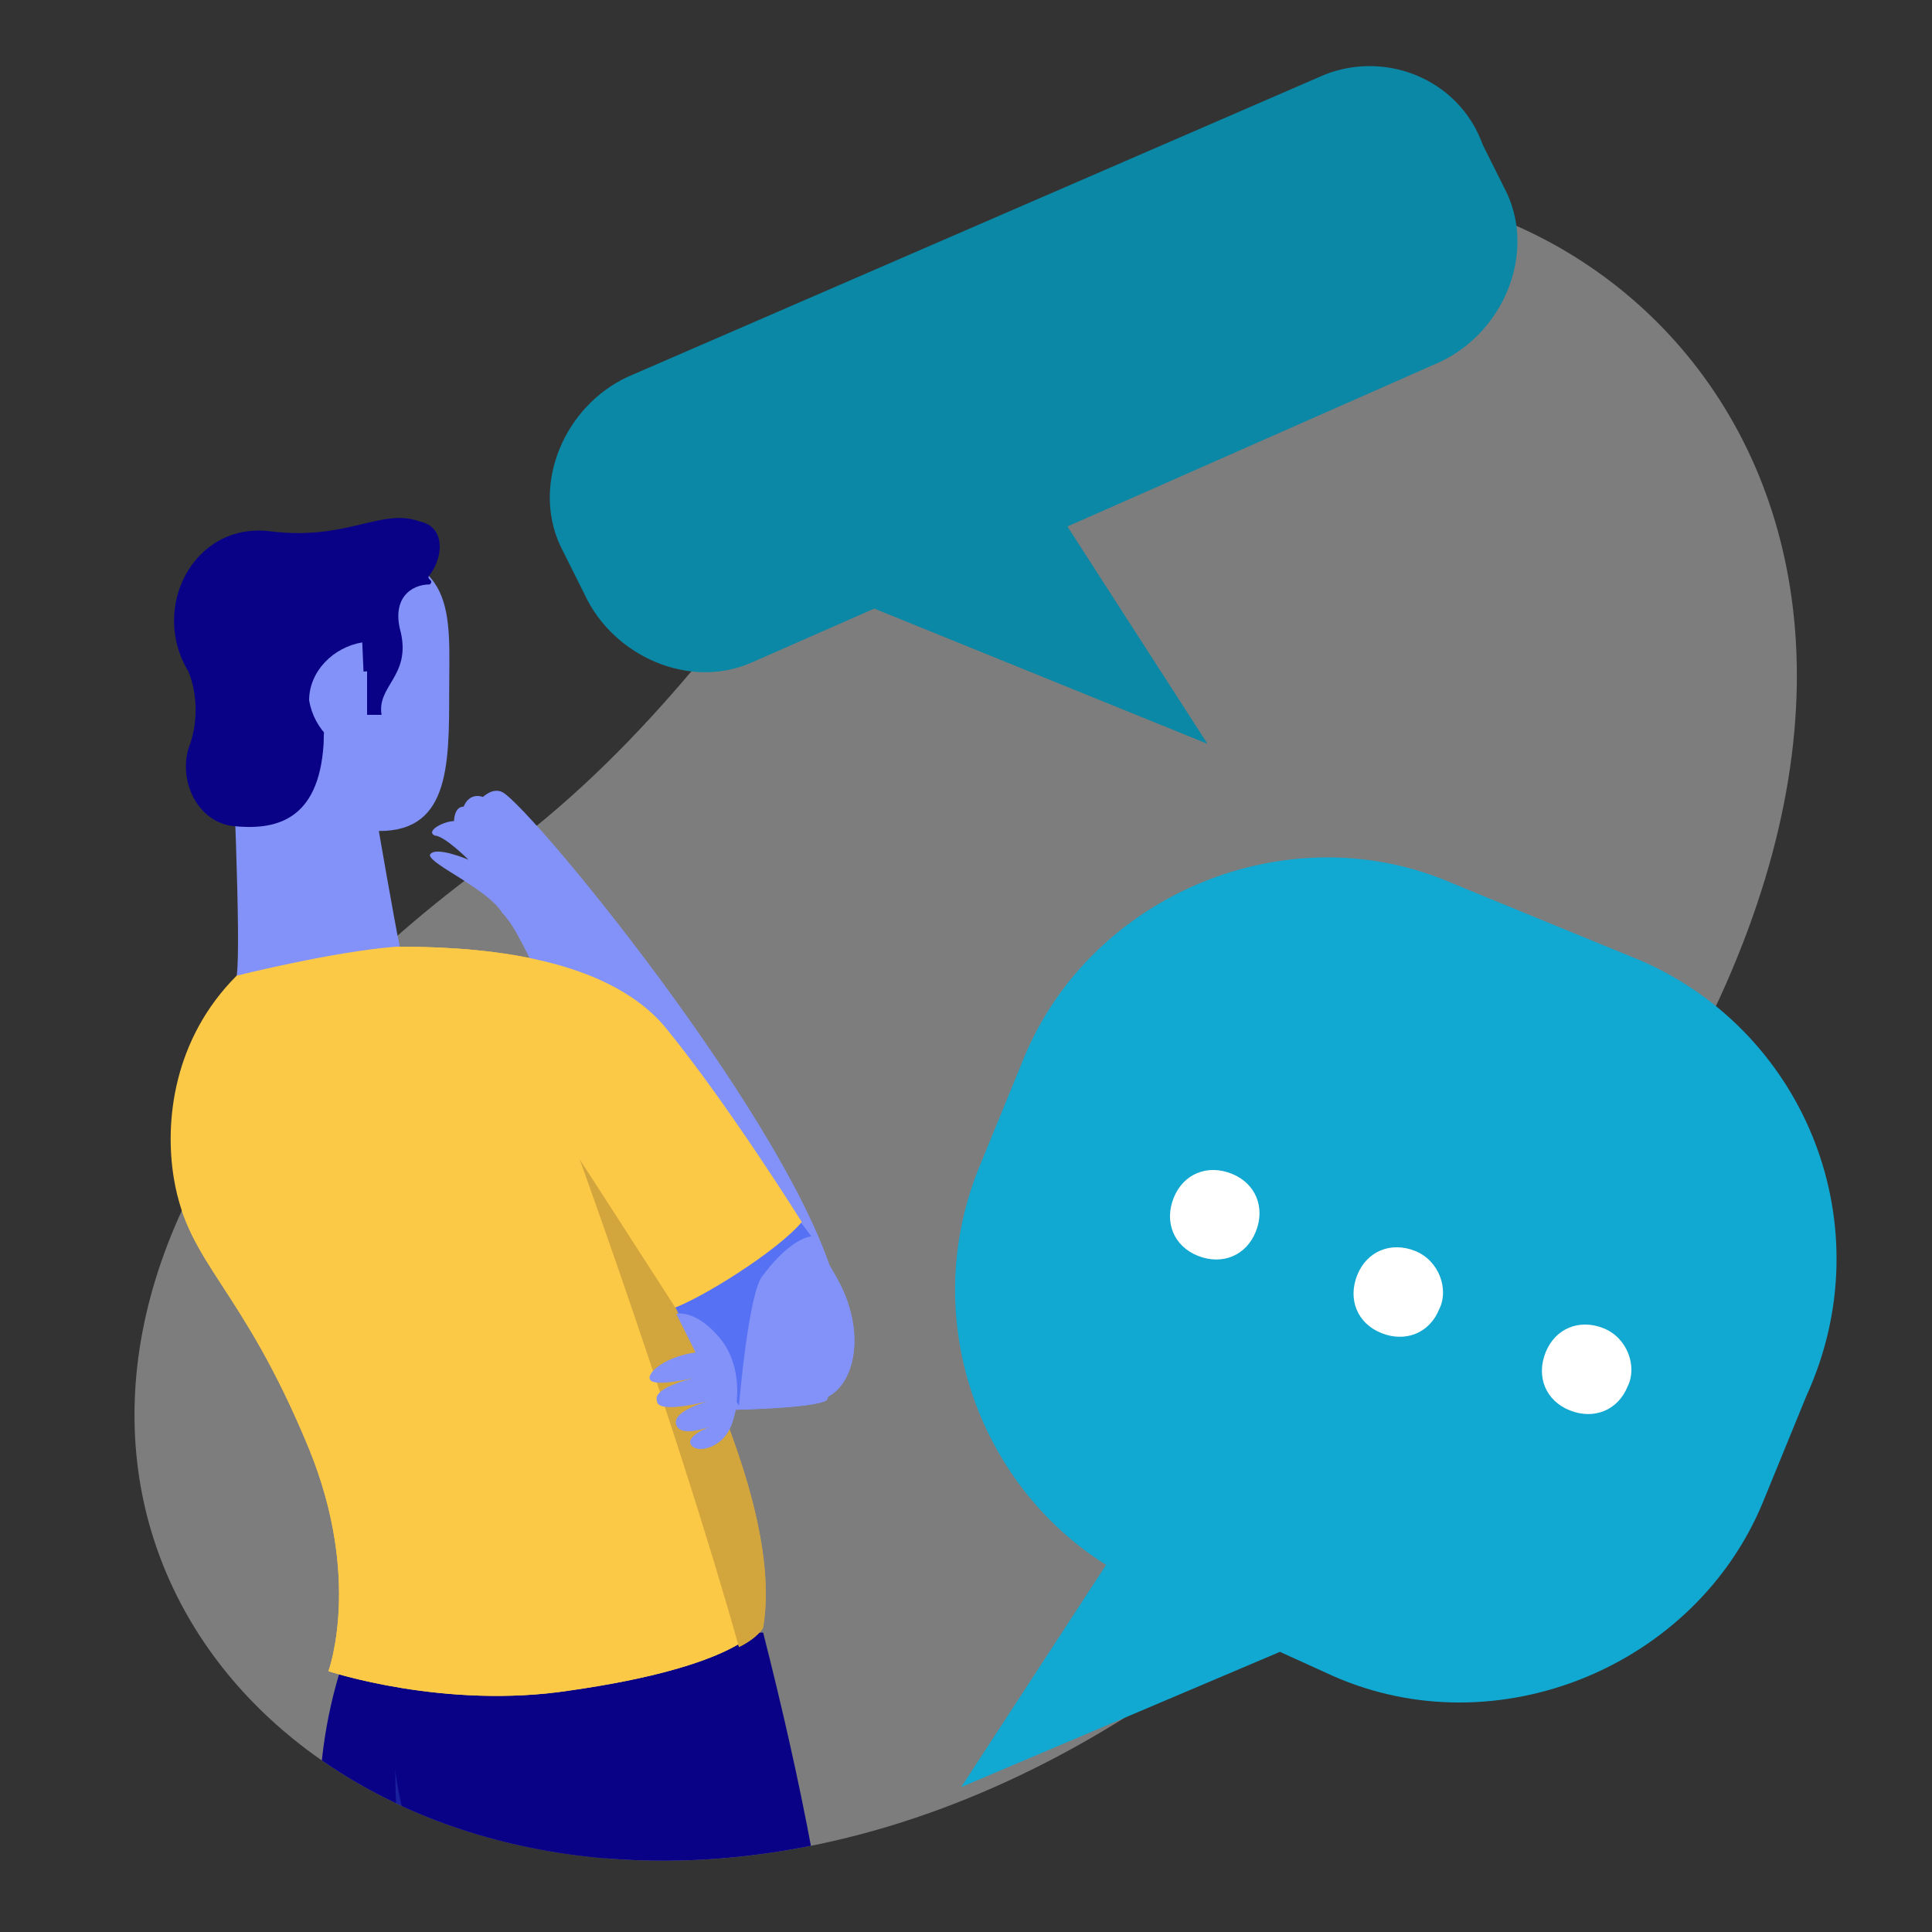 <?xml version="1.0" encoding="utf-8"?>
<!-- Generator: Adobe Illustrator 23.1.0, SVG Export Plug-In . SVG Version: 6.00 Build 0)  -->
<svg version="1.1" id="Layer_1" xmlns="http://www.w3.org/2000/svg" xmlns:xlink="http://www.w3.org/1999/xlink" x="0px" y="0px"
	 viewBox="0 0 40 40" style="enable-background:new 0 0 40 40;" xml:space="preserve">
<rect x="0" y="0" width="40" height="40" fill="#333333" stroke="none"/>
<style type="text/css">
	.st0{display:none;}
	.st1{display:inline;}
	.st2{fill:#FFFFFF;}
	.st3{fill:#E9EAEB;stroke:#2A5082;stroke-miterlimit:10;}
	.st4{fill:#FFFFFF;stroke:#2A5082;stroke-miterlimit:10;}
	.st5{fill:#A3D4FF;stroke:#2A5082;stroke-miterlimit:10;}
	.st6{fill:none;stroke:#2A5082;stroke-miterlimit:10;}
	.st7{opacity:0.4;}
	.st8{fill:#EAEAEA;}
	.st9{fill:#0A88A5;}
	.st10{fill:#11A8D1;}
	.st11{clip-path:url(#SVGID_2_);}
	.st12{fill:#8392F9;}
	.st13{fill:#344F89;}
	.st14{fill:#0A0286;}
	.st15{opacity:0.3;fill:#3D6ACC;}
	.st16{fill:#5671F4;}
	.st17{fill:#FCC947;}
	.st18{fill:#D3A53D;}
</style>
<g class="st0">
	<g id="Group_618" transform="translate(1188 2321)" class="st1">
		<circle id="Ellipse_70" class="st2" cx="-1168" cy="-2301" r="20"/>
		<path id="Path_1154" class="st3" d="M-1152.6-2291.5v-12.3c0-0.8-0.4-1.5-1-2l-12.2-11c-1.5-1.3-3.7-1.3-5.1,0l-12.2,11
			c-0.6,0.5-1,1.2-1,2v12.3H-1152.6z"/>
		<rect id="Rectangle_225" x="-1179.5" y="-2313.1" class="st4" width="22.3" height="21"/>
		<path id="Path_1155" class="st5" d="M-1153.2-2302.6c-1.4,1.2-9.3,7.7-10.1,8.1c-1.6,0.7-3.3,1.1-5,1c-1.7,0-3.4-0.3-5-1
			c-0.8-0.5-8.7-7-10.1-8.1h-0.7v15.7c0,1.1,0.8,1.9,1.9,2c0,0,0,0,0.1,0h27.5c1.1,0,1.9-0.8,2-1.9c0,0,0,0,0-0.1v-15.7H-1153.2z"/>
		<line id="Line_229" class="st6" x1="-1174.3" y1="-2295.2" x2="-1181.4" y2="-2287.6"/>
		<line id="Line_230" class="st6" x1="-1162.4" y1="-2295.2" x2="-1155.2" y2="-2287.6"/>
		<line id="Line_231" class="st6" x1="-1174.9" y1="-2306.6" x2="-1162.4" y2="-2306.6"/>
		<line id="Line_232" class="st6" x1="-1174.9" y1="-2304" x2="-1162.4" y2="-2304"/>
		<line id="Line_233" class="st6" x1="-1174.9" y1="-2301.3" x2="-1166.4" y2="-2301.3"/>
	</g>
</g>
<g>
	<g>
		<g class="st7">
			<g>
				<g>
					<path class="st8" d="M10.2,17.8c6.2-4.5,7.5-10.9,14.2-13.4c7.5-2.7,17,4.9,10.8,17.1C18.9,53.5-11.2,33.4,10.2,17.8z"/>
				</g>
			</g>
		</g>
		<path class="st9" d="M27.3,1.6L13,7.8c-1.3,0.6-2,2.2-1.4,3.5l0.5,1c0.6,1.3,2.2,2,3.5,1.4l2.5-1.1l6.9,2.8l-2.9-4.5l7.7-3.4
			c1.3-0.6,2-2.2,1.4-3.5l-0.5-1C30.2,1.6,28.6,1,27.3,1.6z"/>
		<g>
			<path class="st10" d="M34,19.9l-3.9-1.6c-3.4-1.5-7.5,0.2-8.9,3.6l-0.9,2.2c-1.3,3.1-0.1,6.6,2.6,8.3L19.9,37l6.6-2.8l1.1,0.5
				c3.4,1.5,7.5-0.2,8.9-3.6l0.9-2.2C39,25.4,37.4,21.4,34,19.9z"/>
			<g>
				<path class="st2" d="M26,25.5c-0.2,0.5-0.7,0.7-1.2,0.5c-0.5-0.2-0.7-0.7-0.5-1.2c0.2-0.5,0.7-0.7,1.2-0.5
					C26,24.5,26.2,25,26,25.5z"/>
				<path class="st2" d="M29.8,27.1c-0.2,0.5-0.7,0.7-1.2,0.5s-0.7-0.7-0.5-1.2c0.2-0.5,0.7-0.7,1.2-0.5
					C29.8,26.1,30,26.7,29.8,27.1z"/>
				<path class="st2" d="M33.7,28.7c-0.2,0.5-0.7,0.7-1.2,0.5S31.8,28.5,32,28c0.2-0.5,0.7-0.7,1.2-0.5S33.9,28.3,33.7,28.7z"/>
			</g>
		</g>
	</g>
	<g>
		<defs>
			<path id="SVGID_1_" d="M10.2,17.8c6.2-4.5,7.5-10.9,14.2-13.4c7.5-2.7,17,4.9,10.8,17.1C18.9,53.5-11.2,33.4,10.2,17.8z"/>
		</defs>
		<clipPath id="SVGID_2_">
			<use xlink:href="#SVGID_1_"  style="overflow:visible;"/>
		</clipPath>
		<g class="st11">
			<g>
				<g>
					<path class="st12" d="M13.9,63c0,0,0.1,3.3-0.1,4.3c-0.2,0.9,0.7,0.9,1.5,0.8c0.8,0,4.2,0,4.2,0s0.1-0.5-0.6-0.6
						c-0.6-0.1-2.3-1-2.3-1l0-3.3L13.9,63z"/>
					<g>
						<rect x="13.9" y="68.1" class="st13" width="5.6" height="0.4"/>
					</g>
					<g>
						<path class="st13" d="M16.3,68.1c0-0.4,0.2-1.3,0.5-1.6c0,0,1.1,0.5,1.4,0.6c0.3,0.1,0.6,0.2,0.6,0.2
							c-0.1,0.2-0.1,0.6-0.1,0.8L16.3,68.1z"/>
					</g>
				</g>
			</g>
			<g>
				<g>
					<path class="st12" d="M6.2,63c0,0-0.5,3.1-0.9,4.3C5,68.1,6,68.2,6.7,68.1c0.8,0,4.2,0,4.2,0s0.1-0.5-0.6-0.6
						c-0.6-0.1-2.3-1-2.3-1l0.6-3.2L6.2,63z"/>
					<g>
						<rect x="5.4" y="68.1" class="st13" width="5.6" height="0.4"/>
					</g>
					<g>
						<path class="st13" d="M7.7,68.1c0-0.4,0.2-1.3,0.5-1.6c0,0,1.1,0.5,1.4,0.6c0.3,0.1,0.6,0.2,0.6,0.2c-0.1,0.2-0.1,0.6-0.1,0.8
							L7.7,68.1z"/>
					</g>
				</g>
			</g>
			<path class="st12" d="M14.4,29.2c0,0,2.3,0,2.7-0.2c0.3-0.2-1.1-2.3-1.1-2.3L13.1,27L14.4,29.2z"/>
			<path class="st14" d="M7.1,34.4c-0.8,2.5-0.5,4.4,0,8.3c0.5,3.8-1.5,21-1.5,21l2.8,0.3c0,0,2.5-11,3.3-16.9c0.9-6,1-12.9,1-12.9
				L7.1,34.4z"/>
			<path class="st15" d="M11.8,47.3c0.3-2.3,0.7-6.3,0.8-8.3l-4.4-2.8c-0.1,2,0.3,3.8,1.6,5.8C11,43.7,11.6,46.6,11.8,47.3z"/>
			<path class="st14" d="M15.8,33.8c1.6,6.3,2.2,11.2,1.9,20.1c-0.3,8.9-0.6,9.9-0.6,9.9l-3.3,0.1c0,0-1.3-10.5-1.3-16.9
				c-0.1-6.7-5.1-6-4.3-12.9L15.8,33.8z"/>
			<path class="st12" d="M17.4,26.6c-0.4-0.8-1.6-2.4-2.2-3.2l-2.5,1.8c0,0,1.1,1.4,2.7,3.2c0.2,0.2,0.6,0.6,1.4,0.6
				C17.6,29,18,27.8,17.4,26.6z"/>
			<path class="st12" d="M9.6,16.7c-0.2,0-0.2,0.3-0.2,0.3c-0.2,0-0.6,0.2-0.4,0.3c0.2,0,0.7,0.5,0.7,0.5S9,17.5,8.9,17.7
				c0,0.2,1.2,0.7,1.5,1.2c0.4,0.4,0.7,1.4,1.7,3c0.8,1.3,4.5,4.7,5.3,5.2c-0.4-3.1-6.4-10.4-7-10.7c-0.2-0.1-0.4,0.1-0.4,0.1
				C9.7,16.4,9.6,16.7,9.6,16.7z"/>
			<path class="st16" d="M13.9,27l1.4,2.1c0,0,0.2-2.4,0.5-2.7c0.6-0.8,1-0.8,1-0.8l-0.3-0.4L13.9,27z"/>
			<path class="st12" d="M9.3,14.3c0,1.6,0,3-1.6,2.9c-0.6,0-1.4-1.7-1.5-3.3c-0.1-1.6-0.7-2.4,0.9-2.5C9.5,11.4,9.3,12.7,9.3,14.3z
				"/>
			<path class="st12" d="M4.3,21.4c2,1,4.3,1.2,6.5,1.4c0-0.1,0-0.2,0-0.2c0-0.3-0.4-0.7-0.7-1.1c-0.3-0.4-0.7-0.7-1.2-0.8
				c-0.3-0.1-0.4-0.1-0.5-0.5c-0.2-0.8-1-5.6-1-5.6l-2.6,0.7c0,0,0.2,4.3,0.1,4.9C4.9,20.6,4.8,21,4.3,21.4z"/>
			<path class="st14" d="M4.8,17.1c-0.7-0.1-1.1-0.9-0.9-1.6c0.2-0.5,0.2-1.1,0-1.6c-0.8-1.3,0.1-3.1,1.7-2.9
				c1.6,0.2,2.3-0.5,3.1-0.2c0.5,0.1,0.5,0.7,0.2,1.1c-0.1,0.1,0.1,0.1,0,0.2c-0.4,0-0.8,0.3-0.6,1c0.2,0.9-0.5,1.1-0.4,1.7l-0.3,0
				c0,0-0.1-0.9-0.1-1.2c-0.4,0-0.8,0.8-0.8,1.8C6.6,17,5.7,17.2,4.8,17.1z"/>
			<g>
				<g>
					<path class="st12" d="M7.6,15.6c-0.6,0-1.1-0.5-1.2-1.1c0-0.6,0.5-1.1,1.1-1.2L7.6,15.6z"/>
					<path class="st12" d="M7.6,15.1c-0.3,0-0.6-0.2-0.6-0.6c0-0.3,0.2-0.6,0.6-0.6L7.6,15.1z"/>
				</g>
			</g>
			<path class="st17" d="M3.6,24.4c-0.2-1.2,0-2.9,1.3-4.2c0,0,2-0.5,3.3-0.6c1.4,0,4.3,0.1,5.6,1.7c1.3,1.6,2.8,4,2.8,4
				c-0.5,0.6-2.1,1.6-2.7,1.8c0,0,2.2,4,1.8,6.6c0,0-0.4,0.8-3.9,1.3c-2.6,0.4-5-0.4-5-0.4s0.7-1.9-0.4-4.6
				C5,26.6,3.9,26.2,3.6,24.4z"/>
			<path class="st18" d="M12,24c0,0,2,5.5,3.3,10.1c0.4-0.2,0.5-0.4,0.5-0.4c0.3-1.8-0.7-4.2-1.3-5.6c-0.3-0.6-0.5-1-0.5-1
				C13.1,25.7,12,24,12,24z"/>
			<path class="st12" d="M14.4,28c-0.7,0.1-1.1,0.5-0.9,0.6c0.2,0.1,1-0.1,1-0.1s-1,0.2-0.9,0.5c0,0.3,1.1,0,1.1,0s-0.8,0.2-0.7,0.5
				c0.1,0.3,0.8,0,0.8,0s-0.6,0.2-0.5,0.4c0.1,0.2,0.6,0.1,0.8-0.3c0.2-0.4,0.3-1.3-0.2-1.9c-0.5-0.6-0.9-0.5-0.9-0.5L14.4,28z"/>
		</g>
	</g>
</g>
<g>
	<path class="st12" d="M14.4,29.2c0,0,2.3,0,2.7-0.2c0.3-0.2-1.1-2.3-1.1-2.3L13.1,27L14.4,29.2z"/>
	<path class="st12" d="M17.4,26.6c-0.4-0.8-1.6-2.4-2.2-3.2l-2.5,1.8c0,0,1.1,1.4,2.7,3.2c0.2,0.2,0.6,0.6,1.4,0.6
		C17.6,29,18,27.8,17.4,26.6z"/>
	<path class="st12" d="M9.6,16.7c-0.2,0-0.2,0.3-0.2,0.3c-0.2,0-0.6,0.2-0.4,0.3c0.2,0,0.7,0.5,0.7,0.5S9,17.5,8.9,17.7
		c0,0.2,1.2,0.7,1.5,1.2c0.4,0.4,0.7,1.4,1.7,3c0.8,1.3,4.5,4.7,5.3,5.2c-0.4-3.1-6.4-10.4-7-10.7c-0.2-0.1-0.4,0.1-0.4,0.1
		C9.7,16.4,9.6,16.7,9.6,16.7z"/>
	<path class="st16" d="M13.9,27l1.4,2.1c0,0,0.2-2.4,0.5-2.7c0.6-0.8,1-0.8,1-0.8l-0.3-0.4L13.9,27z"/>
	<path class="st12" d="M9.3,14.3c0,1.6,0,3-1.6,2.9c-0.6,0-1.4-1.7-1.5-3.3c-0.1-1.6-0.7-2.4,0.9-2.5C9.5,11.4,9.3,12.7,9.3,14.3z"
		/>
	<path class="st12" d="M4.3,21.4c2,1,4.3,1.2,6.5,1.4c0-0.1,0-0.2,0-0.2c0-0.3-0.4-0.7-0.7-1.1c-0.3-0.4-0.7-0.7-1.2-0.8
		c-0.3-0.1-0.4-0.1-0.5-0.5c-0.2-0.8-1-5.6-1-5.6l-2.6,0.7c0,0,0.2,4.3,0.1,4.9C4.9,20.6,4.8,21,4.3,21.4z"/>
	<path class="st14" d="M4.8,17.1c-0.7-0.1-1.1-0.9-0.9-1.6c0.2-0.5,0.2-1.1,0-1.6c-0.8-1.3,0.1-3.1,1.7-2.9c1.6,0.2,2.3-0.5,3.1-0.2
		c0.5,0.1,0.5,0.7,0.2,1.1c-0.1,0.1,0.1,0.1,0,0.2c-0.4,0-0.8,0.3-0.6,1c0.2,0.9-0.5,1.1-0.4,1.7l-0.3,0c0,0-0.1-0.9-0.1-1.2
		c-0.4,0-0.8,0.8-0.8,1.8C6.6,17,5.7,17.2,4.8,17.1z"/>
	<g>
		<g>
			<path class="st12" d="M7.6,15.6c-0.6,0-1.1-0.5-1.2-1.1c0-0.6,0.5-1.1,1.1-1.2L7.6,15.6z"/>
			<path class="st12" d="M7.6,15.1c-0.3,0-0.6-0.2-0.6-0.6c0-0.3,0.2-0.6,0.6-0.6L7.6,15.1z"/>
		</g>
	</g>
	<path class="st17" d="M3.6,24.4c-0.2-1.2,0-2.9,1.3-4.2c0,0,2-0.5,3.3-0.6c1.4,0,4.3,0.1,5.6,1.7c1.3,1.6,2.8,4,2.8,4
		c-0.5,0.6-2.1,1.6-2.7,1.8c0,0,2.2,4,1.8,6.6c0,0-0.4,0.8-3.9,1.3c-2.6,0.4-5-0.4-5-0.4s0.7-1.9-0.4-4.6C5,26.6,3.9,26.2,3.6,24.4z
		"/>
	<path class="st18" d="M12,24c0,0,2,5.5,3.3,10.1c0.4-0.2,0.5-0.4,0.5-0.4c0.3-1.8-0.7-4.2-1.3-5.6c-0.3-0.6-0.5-1-0.5-1
		C13.1,25.7,12,24,12,24z"/>
	<path class="st12" d="M14.4,28c-0.7,0.1-1.1,0.5-0.9,0.6c0.2,0.1,1-0.1,1-0.1s-1,0.2-0.9,0.5c0,0.3,1.1,0,1.1,0s-0.8,0.2-0.7,0.5
		c0.1,0.3,0.8,0,0.8,0s-0.6,0.2-0.5,0.4c0.1,0.2,0.6,0.1,0.8-0.3c0.2-0.4,0.3-1.3-0.2-1.9c-0.5-0.6-0.9-0.5-0.9-0.5L14.4,28z"/>
</g>
</svg>
